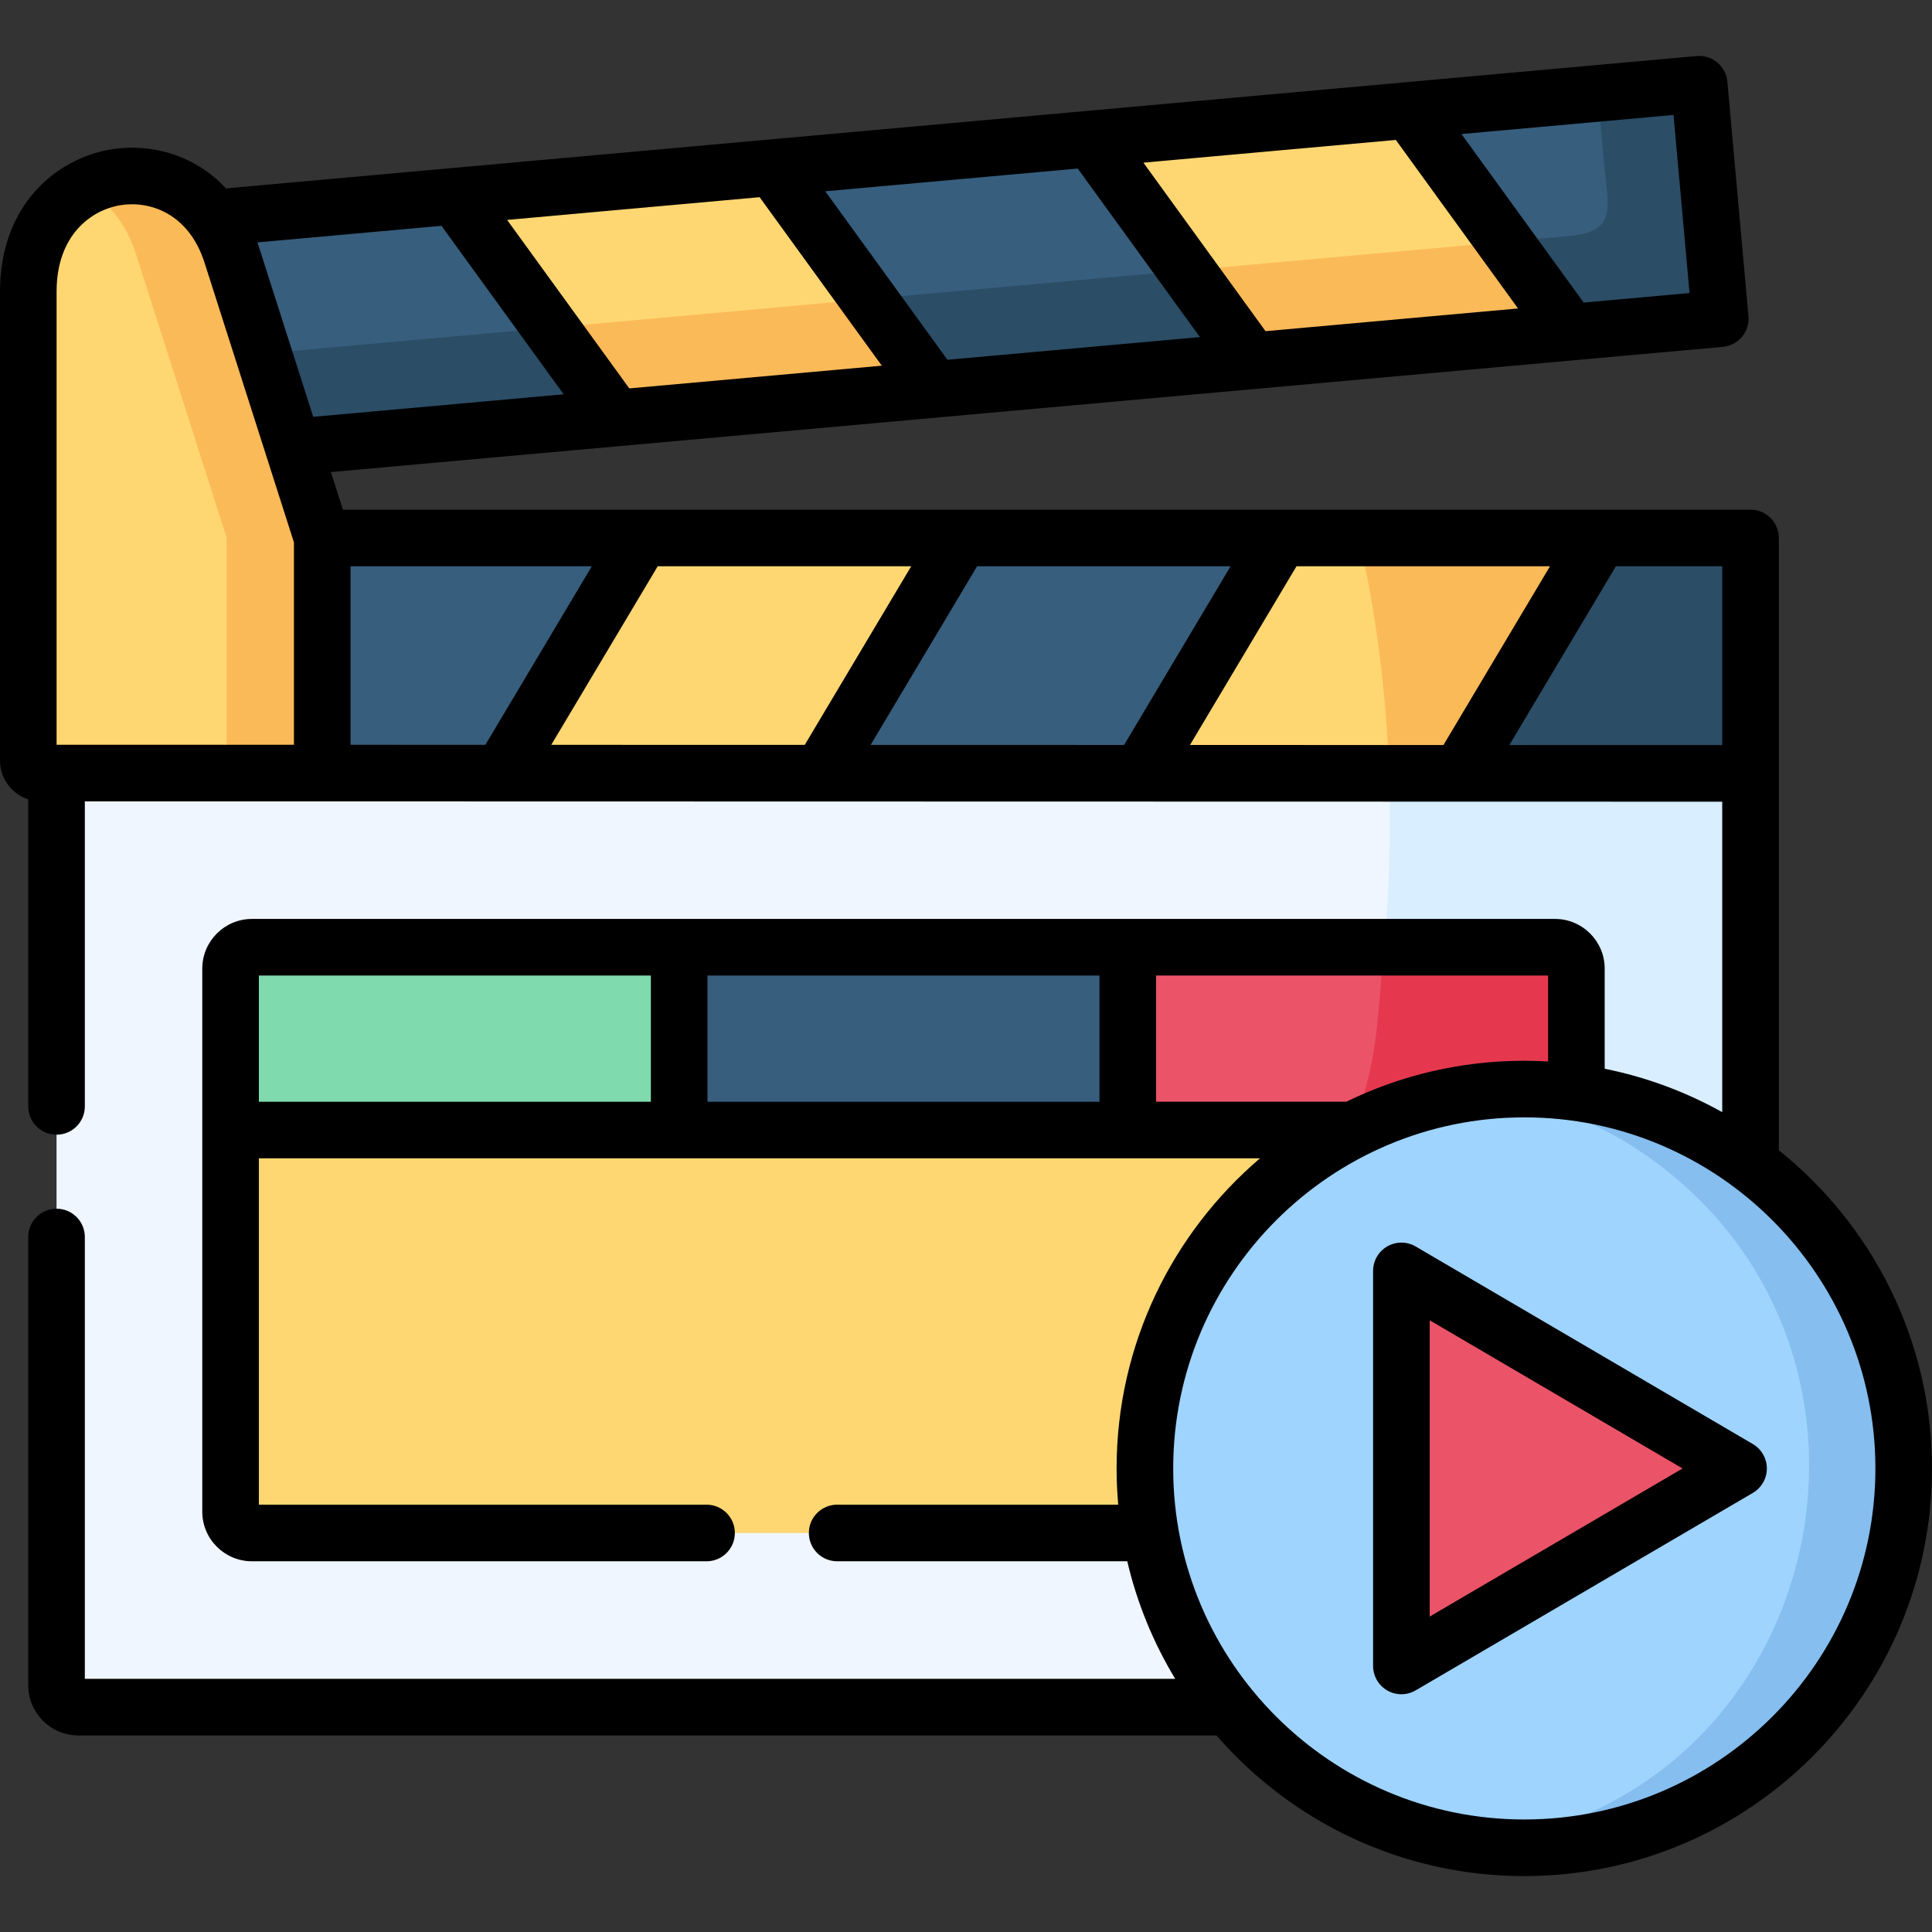 <svg id="Capa_1" enable-background="new 0 0 512 512" height="512" viewBox="0 0 512 512" width="512" xmlns="http://www.w3.org/2000/svg"><rect x="0" y="0" width="512" height="512" fill="#333333" stroke="none"/><g><g><path clip-rule="evenodd" d="m163.208 110.791 84.302-7.597-6.661-33.195-35.972-25.598-84.303 7.597 13.125 34.867z" fill="#ffd772" fill-rule="evenodd"/></g><g><path clip-rule="evenodd" d="m331.813 95.625 84.302-7.597-9.694-32.855-32.939-25.938-84.302 7.569 9.978 29.396z" fill="#ffd772" fill-rule="evenodd"/></g><g><path clip-rule="evenodd" d="m455.886 84.456-5.585-62.137-76.819 6.916 42.633 58.793z" fill="#375e7d" fill-rule="evenodd"/></g><g><path clip-rule="evenodd" d="m463.908 308.428v-103.468l-217.843-26.25-231.082 26.165v241.746c0 3.175 2.608 5.783 5.783 5.783h305.037z" fill="#eff6ff" fill-rule="evenodd"/></g><g><path clip-rule="evenodd" d="m217.52 204.904 33.732-30.927 3.43-31.409h-84.643l-33.449 27.582-3.713 34.754z" fill="#ffd772" fill-rule="evenodd"/></g><g><path clip-rule="evenodd" d="m386.777 204.932 34.979-23.472 2.211-38.892h-84.642l-34.81 29.821-2.381 32.543z" fill="#ffd772" fill-rule="evenodd"/></g><g><path clip-rule="evenodd" d="m163.208 110.791 84.302-7.597-17.348-23.926-84.303 7.597z" fill="#fbba58" fill-rule="evenodd"/></g><g><path clip-rule="evenodd" d="m331.813 95.625 84.302-7.597-17.348-23.925-84.302 7.568z" fill="#fbba58" fill-rule="evenodd"/></g><g><path clip-rule="evenodd" d="m416.115 88.028 39.77-3.572-5.584-62.137-26.873 2.41 1.559 17.32c1.162 12.983 3.855 19.333-9.128 20.495l-17.093 1.559z" fill="#2b4d66" fill-rule="evenodd"/></g><g><path clip-rule="evenodd" d="m423.967 142.568h-63.836c4.45 19.418 7.228 40.395 7.994 62.364h18.652z" fill="#fbba58" fill-rule="evenodd"/></g><g><path clip-rule="evenodd" d="m423.967 142.568-37.19 62.364 77.131.028v-.085-62.307z" fill="#2b4d66" fill-rule="evenodd"/></g><g><path clip-rule="evenodd" d="m463.908 204.96-77.131-.028h-18.652c.539 15.251.113 30.927-1.332 46.093h45.298c3.118 0 5.669 2.551 5.669 5.669v32.855c17.121 2.353 32.882 9.014 46.148 18.879z" fill="#d9eeff" fill-rule="evenodd"/></g><g><path clip-rule="evenodd" d="m358.487 299.47-115.03-28.234-182.354 28.234v101.143c0 3.118 2.551 5.641 5.669 5.641h238.111 47.934c3.118 0 4.507-2.778 5.669-5.641l23.584-57.545z" fill="#ffd772" fill-rule="evenodd"/></g><g><path clip-rule="evenodd" d="m403.955 489.681c55.361 0 100.233-44.704 100.545-99.981v-.539-.539c-.17-32.855-16.101-61.967-40.592-80.195-13.266-9.865-29.027-16.526-46.148-18.879-4.507-.624-9.128-.935-13.805-.935-16.356 0-31.805 3.912-45.468 10.857-32.684 16.583-55.077 50.515-55.077 89.691 0 5.84.51 11.537 1.474 17.093 2.948 17.292 10.318 33.081 20.92 46.149 18.425 22.736 46.601 37.278 78.151 37.278z" fill="#9fd4fe" fill-rule="evenodd"/></g><g><path clip-rule="evenodd" d="m371.385 441.49 89.348-52.329-89.348-52.357z" fill="#eb5468" fill-rule="evenodd"/></g><g><path clip-rule="evenodd" d="m438.906 308.088c72.114 53.633 43.172 170.537-48.841 180.657 4.535.624 9.184.935 13.89.935 55.644 0 100.404-44.959 100.545-100.52v-.539c-.17-32.855-16.101-61.967-40.592-80.195-13.266-9.865-29.027-16.526-46.148-18.879-4.507-.624-9.128-.935-13.805-.935-3.77 0-7.455.198-11.112.595 17.093 2.383 32.825 9.044 46.063 18.881z" fill="#85beef" fill-rule="evenodd"/></g><g><path clip-rule="evenodd" d="m61.103 299.47h118.885l26.306-24.804-26.306-23.642h-113.215c-3.118 0-5.669 2.551-5.669 5.669v42.777z" fill="#7fdbae" fill-rule="evenodd"/></g><g><path clip-rule="evenodd" d="m358.487 299.47c13.663-6.945 29.112-10.857 45.468-10.857 4.677 0 9.298.312 13.805.935v-32.855c0-3.118-2.551-5.669-5.669-5.669h-113.217l-17.887 20.212 17.887 28.234z" fill="#eb5468" fill-rule="evenodd"/></g><g><path clip-rule="evenodd" d="m412.09 251.025h-45.298c-2.154 22.621-1.446 28.234-8.306 48.446 13.663-6.945 29.112-10.857 45.468-10.857 4.677 0 9.298.312 13.805.935v-32.855c.001-3.118-2.551-5.669-5.669-5.669z" fill="#e5384f" fill-rule="evenodd"/></g><g><path clip-rule="evenodd" d="m179.989 251.025h118.885v48.446h-118.885z" fill="#375e7d" fill-rule="evenodd"/></g><g><path clip-rule="evenodd" d="m85.396 204.875 47.481.029 37.162-62.336h-84.643l-18.482 33.506z" fill="#375e7d" fill-rule="evenodd"/></g><g><path clip-rule="evenodd" d="m217.52 204.904 84.614.028 37.191-62.364h-84.643z" fill="#375e7d" fill-rule="evenodd"/></g><g><path clip-rule="evenodd" d="m85.396 204.875v-62.307l-7.71-24.095-16.328-51.11c-1.191-3.713-2.806-6.917-4.791-9.61-14.966-20.524-49.067-11.849-49.067 19.474v124.331c0 1.843 1.502 3.317 3.317 3.317h4.167z" fill="#ffd772" fill-rule="evenodd"/></g><g><path clip-rule="evenodd" d="m52.373 118.473 7.71 24.095v62.307h25.313v-62.307l-7.71-24.095-7.909-24.776-8.419-26.335c-1.191-3.713-2.806-6.917-4.791-9.61-8.504-11.651-23.159-13.89-34.243-7.909 3.345 1.814 6.406 4.451 8.929 7.909 1.956 2.693 3.6 5.896 4.791 9.61z" fill="#fbba58" fill-rule="evenodd"/></g><g><path clip-rule="evenodd" d="m77.686 118.473 85.522-7.682-42.633-58.792-64.007 5.755c1.984 2.693 3.6 5.896 4.791 9.61z" fill="#375e7d" fill-rule="evenodd"/></g><g><path clip-rule="evenodd" d="m77.686 118.473 85.522-7.682-17.349-23.926-76.082 6.832z" fill="#2b4d66" fill-rule="evenodd"/></g><g><path clip-rule="evenodd" d="m247.51 103.194 84.303-7.569-42.633-58.821-84.303 7.597z" fill="#375e7d" fill-rule="evenodd"/></g><g><path clip-rule="evenodd" d="m247.51 103.194 84.303-7.569-17.348-23.954-84.303 7.597z" fill="#2b4d66" fill-rule="evenodd"/></g><g><path d="m471.408 304.823v-99.863-.085-62.307c0-4.142-3.358-7.5-7.5-7.5h-373.035l-3.185-9.965 368.87-33.178c4.125-.371 7.169-4.016 6.798-8.141l-5.584-62.137c-.178-1.981-1.136-3.811-2.663-5.085s-3.498-1.889-5.479-1.713l-389.742 35.075c-8.367-9.007-20.015-11.965-30.15-10.388-14.802 2.307-29.738 14.856-29.738 37.691v124.332c0 4.801 3.146 8.876 7.483 10.285v81.362c0 4.142 3.358 7.5 7.5 7.5s7.5-3.358 7.5-7.5v-80.831h62.912l371.013.083v82.272c-9.585-5.346-20.061-9.276-31.148-11.503v-26.533c0-7.262-5.908-13.169-13.169-13.169h-345.319c-7.261 0-13.169 5.908-13.169 13.169v143.919c0 7.246 5.908 13.141 13.169 13.141h120.473c4.142 0 7.5-3.358 7.5-7.5s-3.358-7.5-7.5-7.5h-118.641v-91.784h265.301c-23.235 19.833-37.995 49.319-37.995 82.191 0 3.233.151 6.431.431 9.593h-74.484c-4.142 0-7.5 3.358-7.5 7.5s3.358 7.5 7.5 7.5h76.881c2.605 11.141 6.939 21.623 12.703 31.149h-288.958v-117.085c0-4.142-3.358-7.5-7.5-7.5s-7.5 3.358-7.5 7.5v118.804c0 7.324 5.958 13.283 13.283 13.283h301.603c19.825 22.822 49.048 37.277 81.585 37.277 59.577 0 108.045-48.458 108.045-108.02.001-34.081-15.864-64.522-40.591-84.339zm-15-107.364-56.42-.013 28.241-47.378h28.18v47.391zm-141.052-.032 28.23-47.359h67.18l-28.239 47.374zm-84.632-.019 28.218-47.34h67.18l-28.228 47.355zm-84.631-.019 28.207-47.321h67.18l-28.216 47.336zm55.216-145.132 32.381 44.654-66.918 6.019-32.379-44.651zm84.309-7.587 32.369 44.659-66.903 6.017-32.381-44.655zm84.291-7.586 32.387 44.662-66.917 6.019-32.37-44.66zm77.836 40.574-28.055 2.523-32.387-44.663 56.2-5.058zm-330.746-17.814 32.378 44.65-66.368 5.969-14.506-45.383c-.092-.288-.194-.563-.29-.845zm-101.999 17.383c0-14.919 9.184-21.645 17.047-22.87 7.593-1.185 17.957 2.109 22.167 15.289l23.682 74.092v53.638h-62.896zm77.896 72.841h63.94l-28.205 47.317-35.736-.008v-47.309zm198.478 108.457v33.446h-103.885v-33.446zm-222.77 0h103.885v33.446h-103.885zm237.77 33.445v-33.446h103.886v22.778c-2.087-.121-4.188-.189-6.305-.189-16.904 0-32.912 3.906-47.174 10.857zm97.581 190.211c-51.305 0-93.045-41.729-93.045-93.02 0-51.307 41.74-93.048 93.045-93.048s93.045 41.742 93.045 93.048c0 51.291-41.74 93.02-93.045 93.02z"/><path d="m464.525 382.691-89.348-52.357c-2.32-1.359-5.188-1.374-7.521-.037-2.333 1.336-3.771 3.819-3.771 6.507v104.686c0 2.688 1.438 5.17 3.77 6.507 1.156.663 2.443.993 3.73.993 1.31 0 2.62-.343 3.791-1.028l89.348-52.329c2.297-1.346 3.709-3.808 3.709-6.471s-1.411-5.125-3.708-6.471zm-85.64 45.715v-78.515l67.011 39.268z"/></g></g></svg>